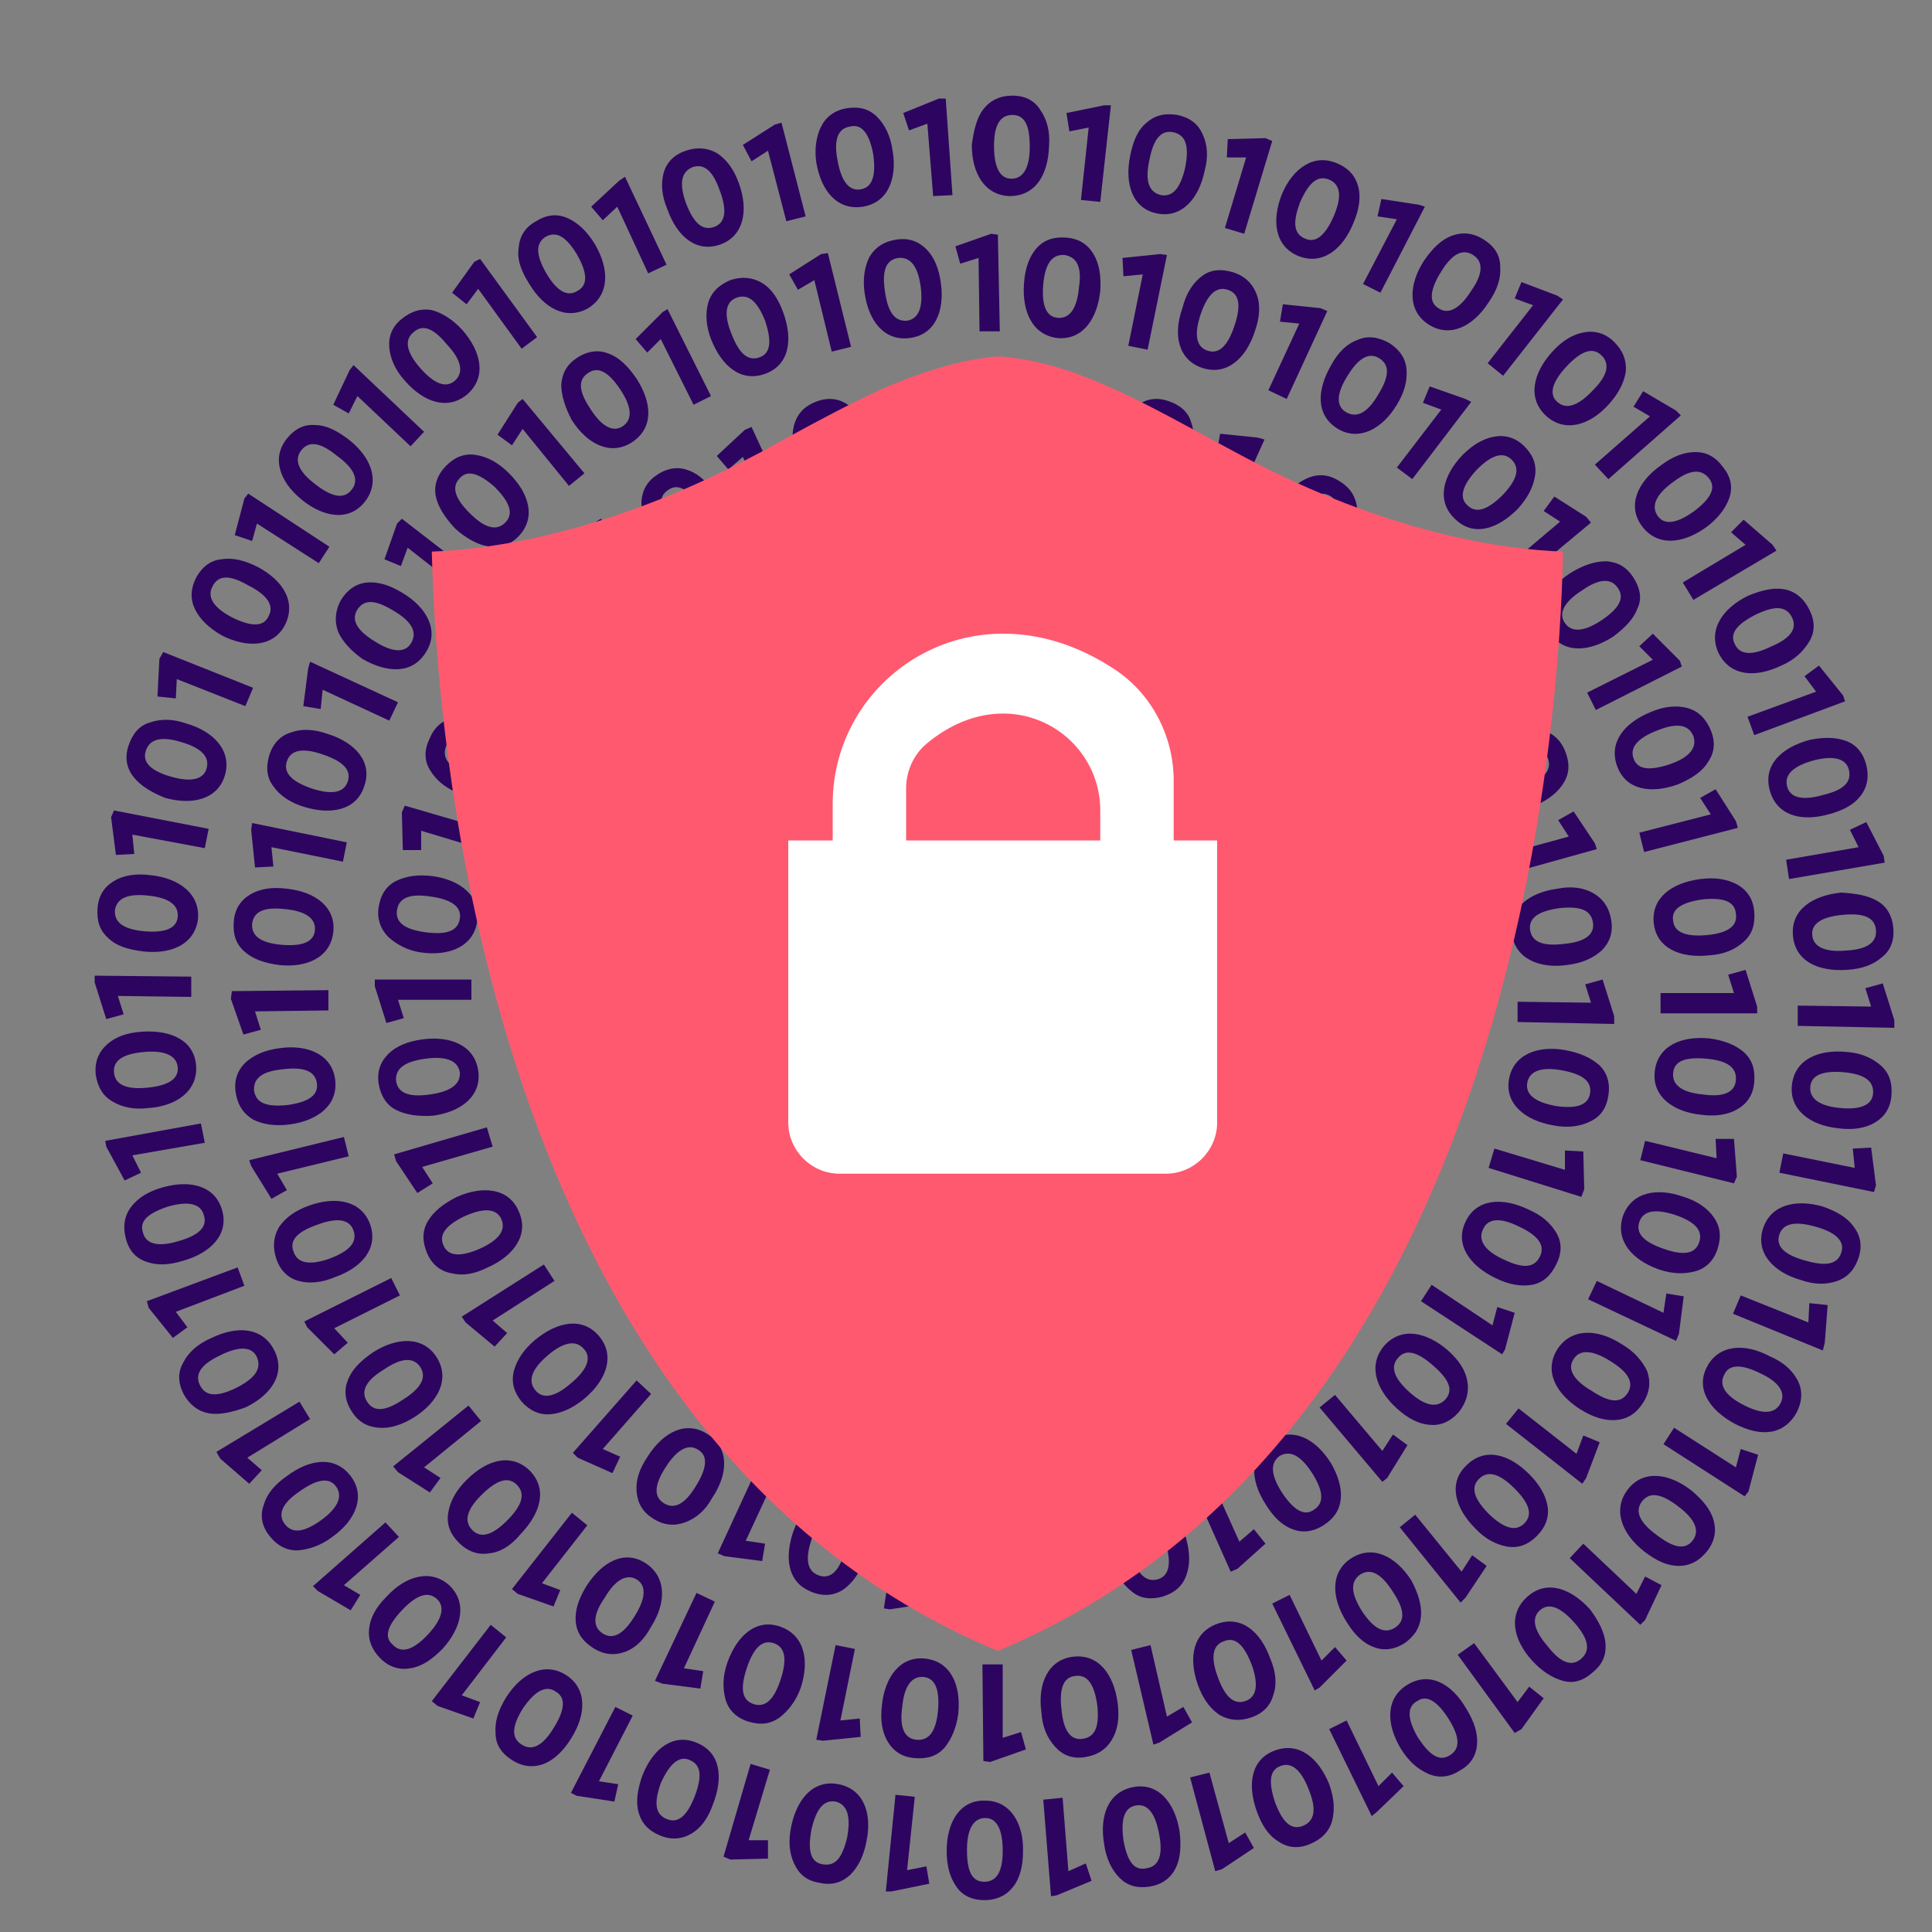 <?xml version="1.0" encoding="utf-8"?>
<!-- Generator: Adobe Illustrator 27.0.0, SVG Export Plug-In . SVG Version: 6.00 Build 0)  -->
<svg version="1.1" id="Layer_1" xmlns="http://www.w3.org/2000/svg" xmlns:xlink="http://www.w3.org/1999/xlink" x="0px" y="0px"
	 viewBox="0 0 200 200" style="enable-background:new 0 0 200 200;" xml:space="preserve">
<rect x="0" y="0" width="200" height="200" fill="#808080" stroke="none"/>
<style type="text/css">
	.st0{fill:#2D0560;}
	.st1{fill:#FF596F;}
	.st2{fill:#FFFFFF;}
</style>
<g>
	<g>
		<path class="st0" d="M20.2,63.1c-0.5-1-0.5-2.1,0.1-3.3c0.6-1.1,1.5-1.8,2.6-1.9c1.2-0.2,2.4,0.1,3.8,0.8c2.6,1.4,4,3.6,2.8,6
			c-1.2,2.3-3.9,2.4-6.5,1.1C21.6,65,20.7,64.1,20.2,63.1z M22,60.7c-0.6,1.1,0.1,2.2,2,3.2c2,1,3.3,1,3.8-0.1
			c0.6-1.1-0.1-2.2-2.1-3.2C23.8,59.5,22.6,59.5,22,60.7z"/>
		<path class="st0" d="M25.7,51.1l8.4,5.5L33,58.3l-6.4-4.1L26.1,56l-1.8-0.6l1-3.8L25.7,51.1z"/>
		<path class="st0" d="M29,48.6c-0.3-1.1-0.1-2.2,0.7-3.2c0.8-1,1.8-1.5,2.9-1.4c1.2,0,2.3,0.6,3.5,1.5c2.3,1.8,3.3,4.3,1.7,6.4
			c-1.6,2.1-4.3,1.7-6.6-0.2C30,50.7,29.3,49.7,29,48.6z M31.2,46.6c-0.8,1-0.3,2.2,1.4,3.5c1.8,1.4,3,1.6,3.8,0.6
			c0.8-1,0.3-2.2-1.5-3.5C33.2,45.8,32,45.6,31.2,46.6z"/>
		<path class="st0" d="M36.6,37.8l7.3,6.9l-1.4,1.5L37,41l-0.9,1.8l-1.6-0.9l1.7-3.6L36.6,37.8z"/>
		<path class="st0" d="M40.3,36c-0.1-1.2,0.3-2.2,1.3-3c1-0.8,2-1.1,3.1-0.9c1.1,0.3,2.2,1,3.2,2.1c1.9,2.2,2.5,4.8,0.5,6.6
			c-2,1.7-4.5,0.9-6.5-1.4C40.9,38.3,40.4,37.1,40.3,36z M42.8,34.4c-1,0.8-0.7,2.1,0.7,3.7c1.5,1.7,2.7,2.1,3.6,1.3
			c0.9-0.8,0.7-2.1-0.8-3.7C44.9,34,43.8,33.5,42.8,34.4z"/>
		<path class="st0" d="M49.7,26.8l5.9,8.1L54,36.1l-4.5-6.2l-1.2,1.6l-1.5-1.2l2.3-3.2L49.7,26.8z"/>
		<path class="st0" d="M53.7,25.6c0.1-1.2,0.7-2.1,1.8-2.7c1.1-0.7,2.2-0.8,3.3-0.3c1.1,0.5,2,1.4,2.8,2.7c1.5,2.6,1.5,5.2-0.7,6.6
			c-2.3,1.3-4.6,0-6.1-2.5C53.9,28,53.5,26.8,53.7,25.6z M56.5,24.5c-1.1,0.7-1,1.9,0,3.7c1.1,1.9,2.2,2.6,3.3,1.9
			c1.1-0.6,1-1.9-0.1-3.8C58.6,24.5,57.6,23.9,56.5,24.5z"/>
		<path class="st0" d="M64.7,18.3l4.3,9.1l-1.9,0.9l-3.2-6.9l-1.5,1.4l-1.2-1.4l2.9-2.7L64.7,18.3z"/>
		<path class="st0" d="M68.7,17.9c0.3-1.1,1.1-1.9,2.3-2.3c1.2-0.4,2.3-0.3,3.3,0.3c1,0.7,1.7,1.7,2.2,3.1c1,2.8,0.5,5.4-1.9,6.3
			c-2.5,0.9-4.5-0.8-5.5-3.6C68.5,20.3,68.4,19,68.7,17.9z M71.7,17.3C70.5,17.8,70.3,19,71,21c0.8,2.1,1.7,2.9,2.9,2.5
			c1.2-0.4,1.4-1.7,0.6-3.8C73.8,17.7,72.9,16.9,71.7,17.3z"/>
		<path class="st0" d="M80.9,12.7l2.5,9.7l-2,0.5l-1.9-7.3l-1.7,1.1L76.9,15l3.3-2.1L80.9,12.7z"/>
		<path class="st0" d="M85,13.1c0.5-1,1.4-1.7,2.7-1.9c1.3-0.2,2.3,0.1,3.1,0.9c0.8,0.8,1.4,2,1.6,3.5c0.5,2.9-0.5,5.4-3.1,5.8
			c-2.6,0.4-4.3-1.6-4.8-4.6C84.3,15.4,84.5,14.1,85,13.1z M88,13.1c-1.3,0.2-1.7,1.4-1.3,3.5c0.4,2.2,1.2,3.2,2.4,3
			c1.2-0.2,1.6-1.4,1.3-3.6C90,13.8,89.2,12.8,88,13.1z"/>
		<path class="st0" d="M97.9,10.2l0.7,10l-2,0.1L96,12.8l-1.9,0.7l-0.6-1.8l3.7-1.5L97.9,10.2z"/>
		<path class="st0" d="M101.8,11.3c0.7-0.9,1.7-1.4,3-1.4c1.3,0,2.3,0.5,2.9,1.5c0.7,1,1,2.2,0.9,3.7c-0.1,3-1.4,5.2-4.1,5.2
			c-2.6-0.1-3.9-2.4-3.9-5.3C100.8,13.5,101.1,12.2,101.8,11.3z M104.8,11.9c-1.3,0-1.9,1.1-1.9,3.2c0,2.2,0.6,3.4,1.8,3.4
			c1.2,0,1.9-1.1,1.9-3.3C106.6,13,106.1,11.9,104.8,11.9z"/>
		<path class="st0" d="M115,10.9l-1.1,10l-2-0.2l0.8-7.5l-2,0.4l-0.3-1.9l3.9-0.8L115,10.9z"/>
		<path class="st0" d="M118.7,12.7c0.9-0.8,1.9-1,3.2-0.8c1.3,0.3,2.1,0.9,2.6,2c0.5,1.1,0.6,2.3,0.2,3.8c-0.6,2.9-2.4,4.9-4.9,4.4
			c-2.6-0.5-3.4-3.1-2.8-6C117.3,14.6,117.8,13.4,118.7,12.7z M121.5,13.7c-1.3-0.3-2.1,0.7-2.5,2.8c-0.5,2.2-0.1,3.4,1.2,3.7
			c1.2,0.2,2-0.7,2.5-2.9C123.1,15.2,122.8,14,121.5,13.7z"/>
		<path class="st0" d="M131.7,14.6l-2.9,9.6l-2-0.6l2.2-7.3l-2,0l0.1-1.9l3.9-0.1L131.7,14.6z"/>
		<path class="st0" d="M135.1,17.1c1-0.6,2.1-0.7,3.3-0.2c1.2,0.5,1.9,1.3,2.2,2.4c0.3,1.1,0.1,2.4-0.5,3.8
			c-1.1,2.7-3.2,4.4-5.7,3.4c-2.4-1-2.8-3.6-1.7-6.4C133.3,18.7,134.1,17.7,135.1,17.1z M137.6,18.6c-1.2-0.5-2.1,0.3-3,2.3
			c-0.8,2.1-0.7,3.3,0.5,3.8c1.1,0.5,2.1-0.3,3-2.4C138.9,20.4,138.8,19.1,137.6,18.6z"/>
		<path class="st0" d="M147.5,21.4l-4.6,8.9l-1.8-0.9l3.5-6.7l-2-0.3l0.4-1.8l3.9,0.6L147.5,21.4z"/>
		<path class="st0" d="M150.3,24.4c1.1-0.4,2.2-0.3,3.3,0.4c1.1,0.7,1.7,1.6,1.7,2.8c0.1,1.2-0.3,2.4-1.2,3.7
			c-1.6,2.5-4,3.7-6.2,2.3c-2.2-1.4-2.1-4.1-0.5-6.6C148.3,25.7,149.2,24.8,150.3,24.4z M152.5,26.4c-1.1-0.7-2.2-0.1-3.3,1.7
			c-1.2,1.9-1.3,3.2-0.3,3.8c1,0.7,2.2,0.1,3.4-1.8C153.5,28.4,153.6,27.1,152.5,26.4z"/>
		<path class="st0" d="M161.8,31l-6.2,7.9l-1.6-1.3l4.7-6l-1.9-0.7l0.7-1.7l3.7,1.4L161.8,31z"/>
		<path class="st0" d="M164,34.4c1.1-0.2,2.2,0.1,3.1,1c0.9,0.9,1.3,1.9,1.2,3.1c-0.2,1.2-0.8,2.3-1.8,3.4c-2,2.2-4.6,2.9-6.5,1.1
			c-1.9-1.8-1.3-4.4,0.7-6.6C161.7,35.3,162.8,34.6,164,34.4z M165.8,36.8c-0.9-0.9-2.1-0.5-3.6,1.1c-1.5,1.6-1.9,2.9-1,3.7
			c0.9,0.8,2.1,0.5,3.7-1.2C166.4,38.9,166.7,37.7,165.8,36.8z"/>
		<path class="st0" d="M174,43l-7.5,6.6l-1.4-1.5l5.7-5l-1.7-1l1-1.6l3.4,2L174,43z"/>
		<path class="st0" d="M175.5,46.8c1.2,0,2.1,0.5,2.9,1.6c0.8,1,1,2.1,0.6,3.2c-0.4,1.1-1.2,2.1-2.4,3c-2.4,1.7-5,2-6.6-0.1
			c-1.6-2.1-0.5-4.6,1.9-6.3C173.2,47.2,174.4,46.8,175.5,46.8z M176.9,49.5c-0.8-1-2-0.9-3.7,0.4c-1.8,1.3-2.3,2.5-1.6,3.5
			c0.7,1,2,0.8,3.8-0.5C177.1,51.6,177.7,50.5,176.9,49.5z"/>
		<path class="st0" d="M183.9,57l-8.6,5.1l-1.1-1.8l6.5-3.9l-1.5-1.3l1.3-1.3l3,2.6L183.9,57z"/>
		<path class="st0" d="M184.7,61c1.1,0.2,2,0.9,2.6,2.1c0.6,1.2,0.6,2.3,0,3.3c-0.6,1-1.5,1.9-2.9,2.5c-2.7,1.3-5.3,1.1-6.5-1.3
			c-1.1-2.4,0.4-4.6,3-5.9C182.3,61.1,183.6,60.8,184.7,61z M185.5,63.9c-0.6-1.2-1.8-1.2-3.7-0.3c-2,1-2.8,2-2.2,3.1
			c0.5,1.1,1.8,1.2,3.8,0.2C185.3,66.1,186.1,65.1,185.5,63.9z"/>
		<path class="st0" d="M191,72.6l-9.4,3.5l-0.7-1.9l7.1-2.6l-1.2-1.6l1.5-1.1l2.5,3.1L191,72.6z"/>
		<path class="st0" d="M191.1,76.7c1.1,0.4,1.8,1.3,2.1,2.5c0.3,1.2,0.1,2.3-0.6,3.2c-0.7,0.9-1.8,1.5-3.3,1.9
			c-2.9,0.8-5.4,0.1-6.1-2.5c-0.7-2.6,1.2-4.4,4.1-5.2C188.7,76.3,190,76.3,191.1,76.7z M191.4,79.7c-0.3-1.2-1.6-1.5-3.6-1
			c-2.2,0.6-3.1,1.5-2.8,2.7c0.3,1.2,1.6,1.5,3.7,0.9C190.8,81.8,191.7,81,191.4,79.7z"/>
		<path class="st0" d="M195.1,89.3l-9.9,1.7l-0.3-2l7.5-1.3l-0.9-1.8l1.7-0.8l1.8,3.5L195.1,89.3z"/>
		<path class="st0" d="M194.4,93.3c1,0.6,1.5,1.6,1.6,2.8c0.1,1.3-0.3,2.3-1.2,3c-0.9,0.8-2.1,1.2-3.6,1.3c-3,0.2-5.4-0.9-5.6-3.6
			c-0.2-2.6,2-4.1,5-4.4C192.2,92.5,193.4,92.7,194.4,93.3z M194.2,96.3c-0.1-1.3-1.2-1.8-3.4-1.6c-2.2,0.2-3.3,0.9-3.2,2.1
			c0.1,1.2,1.3,1.8,3.5,1.6C193.2,98.3,194.3,97.6,194.2,96.3z"/>
		<path class="st0" d="M196.1,106.4l-10-0.2l0-2.1l7.6,0.1l-0.6-1.9l1.8-0.5l1.2,3.8L196.1,106.4z"/>
		<path class="st0" d="M194.7,110.3c0.9,0.8,1.2,1.8,1.1,3.1c-0.1,1.3-0.7,2.2-1.7,2.8c-1,0.6-2.3,0.8-3.8,0.6
			c-2.9-0.3-5.1-1.9-4.8-4.5c0.3-2.6,2.7-3.7,5.7-3.4C192.6,109,193.8,109.5,194.7,110.3z M193.9,113.2c0.1-1.3-0.9-2-3-2.2
			c-2.2-0.2-3.4,0.3-3.5,1.5c-0.1,1.2,0.9,2,3.1,2.2C192.6,114.9,193.8,114.4,193.9,113.2z"/>
		<path class="st0" d="M194,123.4l-9.8-2l0.4-2l7.4,1.5l-0.2-2l1.9-0.1l0.5,3.9L194,123.4z"/>
		<path class="st0" d="M191.9,127c0.7,0.9,0.9,2,0.5,3.2c-0.4,1.2-1.1,2-2.2,2.4c-1.1,0.4-2.4,0.4-3.8-0.1c-2.8-0.8-4.7-2.8-3.9-5.3
			c0.8-2.5,3.4-3.1,6.2-2.3C190.1,125.4,191.2,126,191.9,127z M190.6,129.7c0.4-1.2-0.5-2.1-2.6-2.7c-2.1-0.6-3.4-0.4-3.8,0.8
			c-0.4,1.2,0.5,2.1,2.7,2.7C189,131.1,190.2,130.9,190.6,129.7z"/>
		<path class="st0" d="M188.7,139.8l-9.3-3.8l0.8-1.9l7,2.8l0.1-2l1.9,0.2l-0.3,3.9L188.7,139.8z"/>
		<path class="st0" d="M186.1,142.9c0.5,1,0.5,2.1-0.1,3.3c-0.6,1.1-1.5,1.8-2.6,2c-1.2,0.2-2.4-0.1-3.8-0.8
			c-2.6-1.4-4.1-3.6-2.9-5.9c1.2-2.3,3.9-2.5,6.5-1.1C184.6,141,185.5,141.8,186.1,142.9z M184.3,145.3c0.6-1.1-0.1-2.2-2-3.1
			c-2-1-3.3-1-3.8,0.1c-0.6,1.1,0.1,2.2,2.1,3.2C182.4,146.4,183.7,146.4,184.3,145.3z"/>
		<path class="st0" d="M180.6,154.9l-8.4-5.4l1.1-1.7l6.4,4.1l0.5-1.9l1.8,0.6l-1,3.8L180.6,154.9z"/>
		<path class="st0" d="M177.4,157.4c0.3,1.1,0.1,2.2-0.7,3.2s-1.8,1.5-2.9,1.5c-1.2,0-2.3-0.5-3.6-1.5c-2.3-1.8-3.3-4.3-1.7-6.4
			c1.6-2.1,4.3-1.7,6.6,0.1C176.3,155.3,177.1,156.3,177.4,157.4z M175.2,159.5c0.8-1,0.3-2.2-1.4-3.5c-1.8-1.4-3-1.6-3.8-0.6
			c-0.8,1-0.3,2.2,1.5,3.5C173.2,160.2,174.4,160.5,175.2,159.5z"/>
		<path class="st0" d="M169.8,168.2l-7.3-6.9l1.4-1.5l5.5,5.2l0.9-1.8l1.7,0.9l-1.7,3.6L169.8,168.2z"/>
		<path class="st0" d="M166.2,170.1c0.1,1.2-0.3,2.2-1.3,3c-1,0.9-2,1.2-3.1,0.9c-1.1-0.3-2.2-1-3.2-2.1c-2-2.2-2.5-4.8-0.5-6.6
			c2-1.8,4.5-0.9,6.5,1.3C165.5,167.8,166.1,169,166.2,170.1z M163.7,171.7c1-0.9,0.7-2.1-0.7-3.7c-1.5-1.7-2.7-2.1-3.6-1.3
			c-0.9,0.8-0.6,2.1,0.8,3.7C161.5,172.1,162.7,172.6,163.7,171.7z"/>
		<path class="st0" d="M156.8,179.4l-5.9-8.1l1.7-1.2l4.5,6.1l1.2-1.6l1.5,1.2l-2.3,3.2L156.8,179.4z"/>
		<path class="st0" d="M152.9,180.6c-0.1,1.2-0.7,2.1-1.8,2.7c-1.1,0.7-2.2,0.8-3.3,0.3c-1.1-0.5-2-1.3-2.8-2.6
			c-1.5-2.5-1.6-5.2,0.7-6.6c2.3-1.4,4.6-0.1,6.1,2.5C152.6,178.2,153,179.4,152.9,180.6z M150.1,181.7c1.1-0.7,1-1.9-0.1-3.7
			c-1.2-1.9-2.3-2.6-3.3-1.9c-1.1,0.6-1,1.9,0.1,3.8C148,181.7,149,182.4,150.1,181.7z"/>
		<path class="st0" d="M142,188l-4.4-9l1.8-0.9l3.3,6.8l1.4-1.4l1.2,1.4l-2.8,2.7L142,188z"/>
		<path class="st0" d="M137.9,188.5c-0.3,1.1-1.1,1.9-2.3,2.4c-1.2,0.5-2.3,0.4-3.3-0.3c-1-0.6-1.7-1.7-2.2-3.1
			c-1-2.8-0.6-5.4,1.9-6.3c2.5-0.9,4.5,0.8,5.6,3.5C138.1,186.1,138.2,187.3,137.9,188.5z M134.9,189c1.2-0.5,1.4-1.7,0.6-3.7
			c-0.8-2.1-1.8-2.9-2.9-2.5c-1.2,0.4-1.3,1.7-0.6,3.8C132.8,188.7,133.7,189.5,134.9,189z"/>
		<path class="st0" d="M125.8,193.7l-2.6-9.7l2-0.5l2,7.3l1.7-1.1l0.9,1.6l-3.3,2.2L125.8,193.7z"/>
		<path class="st0" d="M121.7,193.4c-0.5,1-1.4,1.7-2.7,1.9s-2.3-0.1-3.1-0.9c-0.8-0.8-1.4-2-1.6-3.5c-0.5-2.9,0.4-5.4,3-5.9
			c2.6-0.5,4.3,1.6,4.8,4.5C122.3,191.1,122.2,192.4,121.7,193.4z M118.7,193.4c1.3-0.2,1.7-1.4,1.3-3.5c-0.4-2.2-1.2-3.2-2.4-3
			c-1.2,0.2-1.6,1.4-1.3,3.6C116.7,192.7,117.4,193.7,118.7,193.4z"/>
		<path class="st0" d="M108.8,196.3l-0.8-10l2-0.2l0.6,7.6l1.8-0.8l0.6,1.8l-3.6,1.5L108.8,196.3z"/>
		<path class="st0" d="M104.9,195.3c-0.7,0.9-1.7,1.4-3,1.4c-1.3,0-2.3-0.5-2.9-1.4c-0.7-1-1-2.2-1-3.7c0-3,1.4-5.3,4-5.2
			c2.6,0,4,2.4,3.9,5.3C105.9,193.1,105.6,194.4,104.9,195.3z M101.9,194.8c1.3,0,1.9-1.1,1.9-3.2c0-2.2-0.6-3.4-1.8-3.4
			c-1.2,0-1.9,1.1-1.9,3.3C100.1,193.7,100.6,194.8,101.9,194.8z"/>
		<path class="st0" d="M91.7,195.8l1-10l2,0.2l-0.8,7.6l2-0.4l0.3,1.8l-3.9,0.8L91.7,195.8z"/>
		<path class="st0" d="M88,194.1c-0.9,0.8-1.9,1.1-3.2,0.8c-1.3-0.2-2.1-0.9-2.6-2c-0.5-1.1-0.6-2.3-0.3-3.8
			c0.6-2.9,2.3-4.9,4.9-4.4c2.6,0.5,3.5,3,2.9,5.9C89.4,192.2,88.8,193.3,88,194.1z M85.2,193c1.3,0.2,2-0.7,2.5-2.8
			c0.4-2.2,0-3.4-1.2-3.7c-1.2-0.2-2,0.7-2.5,2.9C83.6,191.6,83.9,192.8,85.2,193z"/>
		<path class="st0" d="M74.9,192.2l2.8-9.6l2,0.6l-2.2,7.3l2,0l0,1.9l-3.9,0.1L74.9,192.2z"/>
		<path class="st0" d="M71.6,189.8c-1,0.6-2.1,0.7-3.3,0.2c-1.2-0.5-1.9-1.3-2.2-2.4c-0.3-1.1-0.1-2.4,0.4-3.8
			c1.1-2.8,3.2-4.4,5.6-3.4c2.5,1,2.8,3.6,1.7,6.4C73.3,188.2,72.6,189.2,71.6,189.8z M69,188.3c1.2,0.5,2.1-0.3,2.9-2.3
			c0.8-2.1,0.7-3.3-0.5-3.8c-1.1-0.5-2.1,0.4-3,2.4C67.7,186.6,67.8,187.8,69,188.3z"/>
		<path class="st0" d="M59.1,185.6l4.6-8.9l1.8,0.9l-3.5,6.8l2,0.3l-0.4,1.8l-3.9-0.6L59.1,185.6z"/>
		<path class="st0" d="M56.3,182.6c-1.1,0.4-2.2,0.3-3.3-0.4c-1.1-0.7-1.7-1.6-1.7-2.8c-0.1-1.2,0.3-2.4,1.1-3.7
			c1.6-2.5,4-3.7,6.2-2.3c2.2,1.4,2.1,4.1,0.5,6.6C58.3,181.3,57.3,182.2,56.3,182.6z M54,180.6c1.1,0.7,2.2,0.1,3.3-1.7
			c1.2-1.9,1.3-3.2,0.2-3.8c-1-0.7-2.2,0-3.4,1.8C53,178.7,52.9,179.9,54,180.6z"/>
		<path class="st0" d="M44.7,176.1l6.1-7.9l1.6,1.3l-4.6,6l1.9,0.7l-0.7,1.7l-3.7-1.3L44.7,176.1z"/>
		<path class="st0" d="M42.5,172.7c-1.1,0.2-2.2-0.1-3.1-1c-0.9-0.9-1.3-1.9-1.2-3c0.1-1.2,0.7-2.3,1.8-3.4c2-2.2,4.6-2.9,6.5-1.2
			c1.9,1.8,1.3,4.4-0.7,6.6C44.7,171.8,43.7,172.5,42.5,172.7z M40.7,170.3c0.9,0.9,2.1,0.5,3.6-1.1c1.5-1.6,1.8-2.9,0.9-3.7
			c-0.9-0.8-2.1-0.4-3.6,1.2C40.1,168.3,39.7,169.5,40.7,170.3z"/>
		<path class="st0" d="M32.4,164.2l7.5-6.6l1.4,1.5l-5.7,5l1.7,1l-1,1.6l-3.4-2L32.4,164.2z"/>
		<path class="st0" d="M30.8,160.5c-1.2,0-2.1-0.5-2.9-1.5s-1-2.1-0.6-3.2c0.3-1.1,1.1-2.1,2.4-3c2.4-1.8,5-2.1,6.6,0
			c1.6,2.1,0.5,4.6-1.9,6.3C33.2,160,32,160.4,30.8,160.5z M29.5,157.8c0.8,1,2,0.8,3.7-0.4c1.8-1.3,2.3-2.5,1.6-3.5
			c-0.7-1-2-0.8-3.8,0.5C29.2,155.6,28.7,156.8,29.5,157.8z"/>
		<path class="st0" d="M22.4,150.3l8.6-5.2l1.1,1.8l-6.5,4l1.5,1.3l-1.3,1.4l-3-2.6L22.4,150.3z"/>
		<path class="st0" d="M21.6,146.3c-1.1-0.2-2-0.9-2.6-2c-0.6-1.2-0.6-2.3,0-3.3c0.5-1,1.5-1.9,2.9-2.5c2.7-1.3,5.3-1.1,6.5,1.3
			c1.2,2.4-0.3,4.6-3,5.9C24,146.2,22.7,146.5,21.6,146.3z M20.7,143.4c0.6,1.2,1.8,1.2,3.7,0.3c2-1,2.7-2,2.2-3.2
			c-0.5-1.1-1.8-1.2-3.8-0.2C20.9,141.2,20.1,142.2,20.7,143.4z"/>
		<path class="st0" d="M15.2,134.7l9.4-3.5l0.7,1.9l-7.1,2.7l1.2,1.6l-1.5,1.1l-2.5-3.1L15.2,134.7z"/>
		<path class="st0" d="M15.1,130.6c-1.1-0.4-1.8-1.2-2.1-2.5c-0.3-1.2-0.1-2.3,0.6-3.2c0.7-0.9,1.8-1.6,3.3-2
			c2.9-0.8,5.4-0.1,6.1,2.4c0.7,2.5-1.2,4.4-4,5.2C17.4,131,16.2,131,15.1,130.6z M14.8,127.6c0.3,1.2,1.6,1.5,3.6,0.9
			c2.2-0.6,3.1-1.5,2.7-2.7c-0.3-1.2-1.6-1.5-3.7-0.9C15.3,125.6,14.4,126.4,14.8,127.6z"/>
		<path class="st0" d="M10.9,118.1l9.9-1.8l0.4,2l-7.5,1.3l0.9,1.8l-1.7,0.8l-1.9-3.5L10.9,118.1z"/>
		<path class="st0" d="M11.6,114c-1-0.6-1.5-1.5-1.7-2.8c-0.1-1.3,0.3-2.3,1.2-3.1c0.9-0.8,2.1-1.2,3.6-1.3c3-0.2,5.4,0.9,5.6,3.5
			c0.2,2.6-2,4.2-4.9,4.4C13.8,114.9,12.6,114.6,11.6,114z M11.8,111c0.1,1.3,1.3,1.8,3.4,1.6c2.2-0.2,3.3-0.9,3.2-2.1
			c-0.1-1.2-1.3-1.8-3.5-1.6C12.7,109.1,11.7,109.8,11.8,111z"/>
		<path class="st0" d="M9.8,101l10,0.1l0,2.1l-7.6-0.1l0.6,1.9l-1.8,0.5l-1.2-3.8L9.8,101z"/>
		<path class="st0" d="M11.2,97.1c-0.9-0.8-1.2-1.8-1.1-3.1c0.1-1.3,0.7-2.2,1.7-2.8c1-0.6,2.3-0.8,3.8-0.6c2.9,0.3,5.1,1.9,4.9,4.5
			c-0.3,2.6-2.7,3.7-5.6,3.4C13.2,98.3,12,97.9,11.2,97.1z M11.9,94.2c-0.1,1.3,0.9,2,3,2.2c2.2,0.2,3.4-0.3,3.5-1.5
			c0.1-1.2-0.9-2-3.2-2.2C13.2,92.5,12.1,93,11.9,94.2z"/>
		<path class="st0" d="M11.8,83.9l9.8,1.9l-0.4,2l-7.5-1.4l0.2,2l-1.9,0.1l-0.5-3.9L11.8,83.9z"/>
		<path class="st0" d="M13.8,80.4c-0.7-0.9-0.9-2-0.5-3.2c0.4-1.2,1.1-2.1,2.2-2.4c1.1-0.4,2.4-0.4,3.8,0.1c2.8,0.8,4.7,2.8,4,5.3
			c-0.7,2.5-3.3,3.2-6.2,2.4C15.6,82,14.5,81.3,13.8,80.4z M15.1,77.7c-0.4,1.2,0.5,2.1,2.6,2.7c2.1,0.6,3.4,0.3,3.7-0.9
			c0.3-1.2-0.6-2.1-2.7-2.7C16.7,76.2,15.5,76.5,15.1,77.7z"/>
		<path class="st0" d="M16.9,67.5l9.3,3.7l-0.8,1.9l-7.1-2.8l-0.1,2l-1.9-0.2l0.2-3.9L16.9,67.5z"/>
	</g>
	<g>
		<g>
			<path class="st0" d="M179.9,91.6c1,0.6,1.6,1.5,1.7,2.8c0.1,1.3-0.2,2.3-1.1,3.1c-0.9,0.8-2,1.3-3.6,1.4
				c-2.9,0.3-5.4-0.7-5.7-3.3c-0.3-2.6,1.8-4.2,4.8-4.6C177.6,90.8,178.8,91,179.9,91.6z M179.7,94.6c-0.1-1.3-1.3-1.7-3.4-1.5
				c-2.2,0.3-3.3,1-3.1,2.2c0.1,1.2,1.3,1.7,3.5,1.5C178.8,96.6,179.9,95.9,179.7,94.6z"/>
			<path class="st0" d="M181.9,104.9l-10,0l0-2.1l7.6,0l-0.6-1.9l1.8-0.5l1.2,3.8L181.9,104.9z"/>
			<path class="st0" d="M180.5,108.9c0.9,0.8,1.2,1.8,1.1,3.1s-0.7,2.2-1.7,2.8c-1,0.6-2.3,0.8-3.8,0.6c-2.9-0.3-5.1-1.9-4.8-4.5
				c0.3-2.6,2.7-3.7,5.7-3.4C178.5,107.7,179.7,108.2,180.5,108.9z M179.7,111.8c0.1-1.3-0.9-2-3-2.2c-2.2-0.2-3.4,0.2-3.5,1.5
				c-0.1,1.2,0.9,2,3.1,2.2C178.4,113.6,179.6,113.1,179.7,111.8z"/>
			<path class="st0" d="M179.5,122.5l-9.7-2.4l0.5-2l7.4,1.8l-0.1-2l1.9,0l0.3,3.9L179.5,122.5z"/>
			<path class="st0" d="M177.4,126c0.7,1,0.8,2,0.4,3.3c-0.4,1.2-1.2,2-2.3,2.3c-1.1,0.3-2.4,0.3-3.8-0.2c-2.8-1-4.5-3-3.7-5.5
				c0.9-2.5,3.5-3,6.3-2C175.6,124.3,176.7,125,177.4,126z M175.9,128.6c0.4-1.2-0.4-2.1-2.4-2.8c-2.1-0.7-3.4-0.5-3.8,0.7
				c-0.4,1.2,0.5,2.1,2.6,2.8C174.3,130,175.5,129.8,175.9,128.6z"/>
			<path class="st0" d="M173.5,138.8l-9.1-4.3l0.9-1.9l6.9,3.3l0.3-2l1.8,0.3l-0.5,3.9L173.5,138.8z"/>
			<path class="st0" d="M170.5,141.9c0.4,1.1,0.3,2.2-0.4,3.3c-0.7,1.1-1.6,1.7-2.8,1.8c-1.2,0.1-2.4-0.3-3.7-1.1
				c-2.5-1.6-3.8-3.9-2.4-6.2c1.4-2.2,4.1-2.2,6.6-0.6C169.2,139.9,170,140.9,170.5,141.9z M168.5,144.2c0.7-1.1,0-2.2-1.8-3.3
				c-1.9-1.2-3.2-1.2-3.8-0.2c-0.7,1,0,2.2,1.9,3.3C166.6,145.2,167.8,145.3,168.5,144.2z"/>
			<path class="st0" d="M163.8,153.6l-7.9-6.2l1.3-1.6l6,4.7l0.7-1.9l1.7,0.7l-1.4,3.7L163.8,153.6z"/>
			<path class="st0" d="M160.2,155.9c0.2,1.1-0.2,2.2-1.1,3.1c-0.9,0.9-1.9,1.3-3.1,1.1c-1.1-0.2-2.3-0.8-3.3-1.9
				c-2.1-2.1-2.8-4.7-0.9-6.5c1.9-1.9,4.4-1.2,6.5,0.9C159.4,153.7,160,154.8,160.2,155.9z M157.8,157.7c0.9-0.9,0.5-2.1-1-3.6
				c-1.6-1.6-2.8-1.9-3.7-1c-0.9,0.9-0.5,2.1,1.1,3.7C155.7,158.2,156.9,158.6,157.8,157.7z"/>
			<path class="st0" d="M151.2,165.9l-6.3-7.8l1.6-1.3l4.8,5.9l1.1-1.7l1.5,1.1l-2.2,3.3L151.2,165.9z"/>
			<path class="st0" d="M147.1,167.3c-0.1,1.2-0.7,2.1-1.7,2.8c-1.1,0.7-2.2,0.8-3.2,0.4c-1.1-0.4-2-1.3-2.8-2.6
				c-1.6-2.5-1.7-5.2,0.5-6.6c2.2-1.4,4.6-0.2,6.2,2.3C146.8,164.9,147.2,166.2,147.1,167.3z M144.4,168.5c1.1-0.7,1-1.9-0.2-3.7
				c-1.2-1.9-2.3-2.5-3.4-1.8c-1,0.7-1,1.9,0.2,3.8C142.2,168.6,143.3,169.2,144.4,168.5z"/>
			<path class="st0" d="M136.1,175l-4.4-9l1.8-0.9l3.3,6.8l1.4-1.4l1.2,1.4l-2.8,2.8L136.1,175z"/>
			<path class="st0" d="M131.8,175.5c-0.3,1.1-1.1,1.9-2.3,2.3c-1.2,0.4-2.3,0.3-3.3-0.3c-1-0.7-1.7-1.7-2.2-3.1
				c-1-2.8-0.5-5.4,2-6.3c2.5-0.9,4.5,0.8,5.5,3.6C132.1,173.1,132.2,174.4,131.8,175.5z M128.9,176.1c1.2-0.4,1.4-1.7,0.7-3.7
				c-0.8-2.1-1.7-3-2.9-2.5c-1.2,0.4-1.4,1.7-0.6,3.8C126.8,175.6,127.7,176.5,128.9,176.1z"/>
			<path class="st0" d="M119.4,180.6l-2.3-9.8l2-0.5l1.7,7.4l1.7-1l0.9,1.6l-3.4,2.1L119.4,180.6z"/>
			<path class="st0" d="M115.1,180.1c-0.6,1-1.5,1.6-2.8,1.8c-1.3,0.2-2.3-0.2-3.1-1.1c-0.8-0.9-1.3-2-1.4-3.6
				c-0.4-2.9,0.7-5.4,3.3-5.7c2.6-0.3,4.2,1.8,4.6,4.8C115.9,177.9,115.7,179.1,115.1,180.1z M112.1,180c1.3-0.2,1.7-1.3,1.5-3.4
				c-0.3-2.2-1-3.3-2.3-3.1c-1.2,0.1-1.7,1.3-1.4,3.6C110.1,179.1,110.8,180.2,112.1,180z"/>
			<path class="st0" d="M101.8,182.3l-0.1-10l2.1,0l0,7.6l1.9-0.6l0.5,1.8l-3.7,1.3L101.8,182.3z"/>
			<path class="st0" d="M97.8,180.9c-0.8,0.9-1.8,1.2-3.1,1.1c-1.3-0.1-2.2-0.7-2.8-1.7c-0.6-1-0.8-2.3-0.6-3.8
				c0.3-2.9,1.9-5.1,4.5-4.8c2.6,0.3,3.7,2.7,3.4,5.7C99,178.9,98.5,180,97.8,180.9z M94.9,180.1c1.3,0.1,2-0.9,2.2-3
				c0.2-2.2-0.3-3.4-1.5-3.5c-1.2-0.1-2,0.9-2.2,3.1C93.1,178.8,93.6,180,94.9,180.1z"/>
			<path class="st0" d="M84.5,180.1l2-9.8l2,0.4l-1.5,7.4l2-0.2l0.1,1.9l-3.9,0.4L84.5,180.1z"/>
			<path class="st0" d="M80.7,177.8c-1,0.7-2,0.8-3.3,0.4c-1.2-0.4-2-1.2-2.3-2.3c-0.3-1.1-0.3-2.4,0.2-3.8c1-2.8,3-4.6,5.5-3.7
				c2.5,0.9,3,3.5,2.1,6.3C82.4,176.1,81.6,177.1,80.7,177.8z M78,176.4c1.2,0.4,2.1-0.4,2.8-2.5c0.7-2.1,0.5-3.4-0.7-3.8
				c-1.2-0.4-2.1,0.5-2.8,2.6C76.6,174.8,76.8,176,78,176.4z"/>
			<path class="st0" d="M67.8,174l4.3-9.1l1.9,0.9l-3.2,6.9l2,0.3l-0.3,1.8l-3.9-0.5L67.8,174z"/>
			<path class="st0" d="M64.7,171c-1.1,0.4-2.2,0.3-3.3-0.4c-1.1-0.7-1.7-1.6-1.8-2.7c-0.1-1.2,0.3-2.4,1.1-3.7
				c1.6-2.5,3.9-3.8,6.1-2.4c2.2,1.4,2.2,4.1,0.6,6.6C66.7,169.7,65.8,170.6,64.7,171z M62.4,169.1c1.1,0.7,2.2,0,3.3-1.8
				c1.2-1.9,1.2-3.2,0.2-3.8c-1-0.6-2.2,0-3.3,1.9C61.4,167.1,61.3,168.4,62.4,169.1z"/>
			<path class="st0" d="M53,164.5l6.2-7.9l1.6,1.3l-4.7,6l1.9,0.7l-0.7,1.7l-3.7-1.3L53,164.5z"/>
			<path class="st0" d="M50.6,160.8c-1.1,0.2-2.2-0.2-3.1-1.1c-0.9-0.9-1.3-1.9-1.1-3.1c0.2-1.2,0.8-2.3,1.9-3.4
				c2.1-2.1,4.6-2.8,6.5-1c1.9,1.9,1.2,4.4-0.9,6.6C52.9,160,51.8,160.7,50.6,160.8z M48.9,158.4c0.9,0.9,2.1,0.5,3.6-1
				c1.6-1.6,1.9-2.8,1-3.7c-0.9-0.9-2.1-0.5-3.7,1.1C48.3,156.3,48,157.5,48.9,158.4z"/>
			<path class="st0" d="M40.7,151.8l7.8-6.3l1.3,1.6l-5.9,4.8l1.7,1.1l-1.1,1.5l-3.3-2.1L40.7,151.8z"/>
			<path class="st0" d="M39.2,147.8c-1.2-0.1-2.1-0.6-2.8-1.7c-0.7-1.1-0.8-2.2-0.4-3.2c0.4-1.1,1.3-2,2.6-2.9
				c2.5-1.6,5.2-1.7,6.6,0.5c1.4,2.2,0.2,4.6-2.3,6.2C41.6,147.5,40.4,147.9,39.2,147.8z M38,145.1c0.7,1.1,1.9,1,3.7-0.2
				c1.9-1.2,2.5-2.3,1.8-3.4c-0.7-1-1.9-1-3.8,0.3C37.9,142.9,37.3,144,38,145.1z"/>
			<path class="st0" d="M31.5,136.8l9-4.5l0.9,1.8l-6.8,3.4L36,139l-1.4,1.2l-2.8-2.8L31.5,136.8z"/>
			<path class="st0" d="M30.9,132.6c-1.1-0.3-1.9-1.1-2.3-2.3c-0.4-1.2-0.3-2.3,0.3-3.3c0.7-1,1.7-1.7,3.1-2.2
				c2.8-1,5.4-0.5,6.3,1.9c0.9,2.5-0.8,4.5-3.6,5.5C33.3,132.8,32,132.9,30.9,132.6z M30.4,129.6c0.4,1.2,1.7,1.4,3.7,0.7
				c2.1-0.8,2.9-1.7,2.5-2.9c-0.4-1.2-1.7-1.4-3.8-0.6C30.8,127.5,29.9,128.4,30.4,129.6z"/>
			<path class="st0" d="M25.8,120.1l9.8-2.4l0.5,2l-7.4,1.8l1,1.7l-1.6,0.9l-2.1-3.4L25.8,120.1z"/>
			<path class="st0" d="M26.2,115.9c-1-0.6-1.6-1.5-1.8-2.8c-0.2-1.3,0.2-2.3,1-3.1c0.9-0.8,2-1.3,3.6-1.5c2.9-0.4,5.4,0.7,5.7,3.3
				c0.3,2.6-1.8,4.2-4.7,4.6C28.5,116.6,27.2,116.4,26.2,115.9z M26.3,112.9c0.2,1.3,1.3,1.7,3.4,1.5c2.2-0.3,3.3-1,3.1-2.3
				c-0.2-1.2-1.3-1.7-3.6-1.4C27.2,110.9,26.2,111.6,26.3,112.9z"/>
			<path class="st0" d="M24,102.6l10-0.1l0,2.1l-7.6,0.1l0.6,1.9l-1.8,0.5l-1.3-3.7L24,102.6z"/>
			<path class="st0" d="M25.3,98.5c-0.9-0.8-1.2-1.8-1.1-3.1c0.1-1.3,0.7-2.2,1.7-2.8c1-0.6,2.3-0.8,3.8-0.6
				c2.9,0.3,5.1,1.9,4.8,4.5c-0.3,2.6-2.7,3.7-5.6,3.4C27.4,99.7,26.2,99.3,25.3,98.5z M26.1,95.6c-0.1,1.3,0.9,2,3,2.2
				c2.2,0.2,3.4-0.3,3.5-1.5c0.1-1.2-0.9-2-3.2-2.2C27.4,93.9,26.3,94.3,26.1,95.6z"/>
			<path class="st0" d="M26.1,85.2l9.8,2l-0.4,2l-7.4-1.5l0.2,2l-1.9,0.1L26,85.9L26.1,85.2z"/>
			<path class="st0" d="M28.3,81.4c-0.7-0.9-0.8-2-0.4-3.3c0.4-1.2,1.2-2,2.3-2.3c1.1-0.4,2.4-0.3,3.8,0.2c2.8,0.9,4.6,2.9,3.7,5.4
				c-0.8,2.5-3.5,3-6.3,2.1C30.1,83.1,29,82.4,28.3,81.4z M29.7,78.8c-0.4,1.2,0.5,2.1,2.5,2.8c2.1,0.7,3.4,0.5,3.8-0.7
				c0.4-1.2-0.5-2.1-2.6-2.8C31.4,77.4,30.1,77.6,29.7,78.8z"/>
			<path class="st0" d="M32.1,68.5l9.1,4.2l-0.9,1.9l-6.9-3.2l-0.2,2l-1.8-0.3l0.5-3.9L32.1,68.5z"/>
			<path class="st0" d="M35,65.4c-0.4-1.1-0.3-2.2,0.3-3.3c0.7-1.1,1.6-1.7,2.7-1.8c1.2-0.1,2.4,0.3,3.7,1.1
				c2.5,1.5,3.8,3.9,2.4,6.1c-1.4,2.3-4,2.2-6.6,0.7C36.4,67.4,35.5,66.5,35,65.4z M37,63.1c-0.7,1.1,0,2.2,1.8,3.3
				c1.9,1.2,3.2,1.2,3.8,0.1c0.6-1.1,0-2.2-1.9-3.3C38.9,62.1,37.7,62,37,63.1z"/>
			<path class="st0" d="M41.6,53.7l7.9,6.1l-1.3,1.6l-6-4.7l-0.7,1.9l-1.7-0.7l1.3-3.7L41.6,53.7z"/>
			<path class="st0" d="M45.1,51.3c-0.2-1.1,0.2-2.2,1.1-3.1c0.9-0.9,1.9-1.3,3.1-1.1c1.2,0.2,2.3,0.8,3.4,1.9
				c2.1,2.1,2.8,4.6,1,6.5c-1.8,1.9-4.4,1.2-6.6-0.8C46,53.5,45.3,52.4,45.1,51.3z M47.6,49.5c-0.9,0.9-0.5,2.1,1,3.6
				c1.6,1.6,2.8,1.9,3.7,1c0.9-0.9,0.5-2.1-1.1-3.7C49.6,49,48.4,48.6,47.6,49.5z"/>
			<path class="st0" d="M54.1,41.3l6.4,7.7l-1.6,1.3l-4.8-5.9L53,46.1l-1.5-1.1l2.1-3.3L54.1,41.3z"/>
			<path class="st0" d="M58.1,39.8c0.1-1.2,0.6-2.1,1.7-2.8c1.1-0.7,2.2-0.8,3.2-0.4c1.1,0.4,2,1.3,2.9,2.6c1.6,2.5,1.8,5.1-0.5,6.6
				c-2.2,1.4-4.6,0.2-6.2-2.3C58.5,42.2,58.1,40.9,58.1,39.8z M60.9,38.6c-1.1,0.7-1,1.9,0.2,3.7c1.2,1.9,2.4,2.5,3.4,1.8
				c1-0.7,0.9-2-0.3-3.8C63,38.5,61.9,37.9,60.9,38.6z"/>
			<path class="st0" d="M69.1,32l4.5,9l-1.8,0.9l-3.4-6.8l-1.4,1.4l-1.2-1.4l2.8-2.8L69.1,32z"/>
			<path class="st0" d="M73.3,31.4c0.3-1.1,1.1-1.9,2.3-2.4c1.2-0.4,2.3-0.3,3.3,0.3c1,0.6,1.7,1.7,2.2,3.1c1,2.8,0.6,5.4-1.9,6.3
				c-2.5,0.9-4.5-0.8-5.6-3.6C73.1,33.8,73,32.5,73.3,31.4z M76.3,30.8c-1.2,0.4-1.4,1.7-0.6,3.7c0.8,2.1,1.7,2.9,2.9,2.5
				c1.2-0.4,1.3-1.7,0.6-3.8C78.4,31.2,77.5,30.4,76.3,30.8z"/>
			<path class="st0" d="M85.7,26.2l2.4,9.7l-2,0.5l-1.8-7.4l-1.7,1l-0.9-1.6l3.3-2.1L85.7,26.2z"/>
			<path class="st0" d="M90,26.6c0.6-1,1.5-1.6,2.8-1.8c1.3-0.2,2.3,0.2,3.1,1c0.8,0.8,1.3,2,1.5,3.5c0.4,2.9-0.6,5.4-3.3,5.7
				c-2.6,0.3-4.2-1.8-4.6-4.7C89.3,28.9,89.5,27.6,90,26.6z M93,26.7c-1.3,0.2-1.7,1.3-1.4,3.4c0.3,2.2,1,3.2,2.3,3.1
				c1.2-0.2,1.7-1.4,1.4-3.6C95,27.6,94.3,26.6,93,26.7z"/>
			<path class="st0" d="M103.3,24.3l0.2,10l-2.1,0l-0.1-7.6l-1.9,0.6l-0.5-1.8l3.7-1.3L103.3,24.3z"/>
			<path class="st0" d="M107.3,25.7c0.8-0.9,1.8-1.2,3.1-1.1c1.3,0.1,2.2,0.7,2.8,1.7c0.6,1,0.8,2.3,0.7,3.8
				c-0.3,2.9-1.8,5.1-4.4,4.9c-2.6-0.3-3.7-2.7-3.5-5.6C106.1,27.7,106.6,26.5,107.3,25.7z M110.2,26.4c-1.3-0.1-2,0.9-2.2,3
				c-0.2,2.2,0.3,3.4,1.5,3.5c1.2,0.1,2-0.9,2.2-3.2C112,27.7,111.5,26.6,110.2,26.4z"/>
			<path class="st0" d="M120.8,26.4l-2,9.8l-2-0.4l1.5-7.4l-2,0.2l-0.1-1.9l3.9-0.4L120.8,26.4z"/>
			<path class="st0" d="M124.4,28.6c0.9-0.7,2-0.8,3.3-0.4c1.2,0.4,2,1.2,2.4,2.3c0.4,1.1,0.3,2.4-0.2,3.8c-0.9,2.8-2.9,4.6-5.4,3.8
				c-2.5-0.8-3.1-3.4-2.1-6.2C122.8,30.3,123.5,29.3,124.4,28.6z M127.1,30c-1.2-0.4-2.1,0.5-2.8,2.5c-0.7,2.1-0.5,3.4,0.7,3.8
				c1.2,0.4,2.1-0.5,2.8-2.6C128.5,31.6,128.3,30.4,127.1,30z"/>
			<path class="st0" d="M137.4,32.2l-4.2,9.1l-1.9-0.9l3.2-6.9l-2-0.2l0.3-1.8l3.9,0.4L137.4,32.2z"/>
			<path class="st0" d="M140.5,35.2c1.1-0.5,2.2-0.3,3.3,0.3c1.1,0.7,1.7,1.6,1.8,2.7c0.1,1.2-0.2,2.4-1,3.7
				c-1.5,2.5-3.9,3.8-6.1,2.5c-2.3-1.4-2.2-4-0.7-6.6C138.5,36.5,139.4,35.6,140.5,35.2z M142.8,37.1c-1.1-0.7-2.2,0-3.3,1.8
				c-1.2,1.9-1.2,3.2-0.1,3.8c1.1,0.6,2.2,0,3.3-1.9C143.8,39,143.9,37.8,142.8,37.1z"/>
			<path class="st0" d="M152.3,41.6l-6.1,8l-1.6-1.2l4.6-6l-1.9-0.7l0.7-1.7l3.7,1.3L152.3,41.6z"/>
			<path class="st0" d="M154.7,45.2c1.1-0.2,2.2,0.1,3.1,1c0.9,0.9,1.3,1.9,1.1,3.1c-0.2,1.2-0.8,2.3-1.8,3.4
				c-2.1,2.1-4.6,2.9-6.5,1c-1.9-1.8-1.3-4.4,0.8-6.6C152.4,46.1,153.5,45.4,154.7,45.2z M156.5,47.6c-0.9-0.9-2.1-0.5-3.6,1
				c-1.5,1.6-1.9,2.9-1,3.7c0.9,0.9,2.1,0.5,3.7-1.1C157,49.7,157.4,48.5,156.5,47.6z"/>
			<path class="st0" d="M164.7,54.1l-7.7,6.4l-1.3-1.6l5.8-4.9l-1.7-1.1l1.1-1.5l3.3,2.1L164.7,54.1z"/>
			<path class="st0" d="M166.3,58.1c1.2,0.1,2.1,0.6,2.8,1.7c0.7,1.1,0.9,2.2,0.4,3.2c-0.4,1.1-1.3,2-2.5,2.9
				c-2.5,1.6-5.1,1.8-6.6-0.4c-1.5-2.2-0.3-4.6,2.2-6.2C163.9,58.5,165.1,58.1,166.3,58.1z M167.5,60.9c-0.7-1.1-2-1-3.7,0.2
				c-1.9,1.2-2.5,2.4-1.8,3.4c0.7,1,2,0.9,3.8-0.3C167.6,63,168.2,61.9,167.5,60.9z"/>
			<path class="st0" d="M174.1,69l-8.9,4.5l-0.9-1.8l6.8-3.4l-1.4-1.4l1.4-1.3l2.8,2.8L174.1,69z"/>
			<path class="st0" d="M174.7,73.3c1.1,0.3,1.9,1.1,2.4,2.3c0.5,1.2,0.4,2.3-0.3,3.3c-0.6,1-1.7,1.7-3.1,2.3
				c-2.8,1-5.4,0.6-6.3-1.9c-0.9-2.5,0.8-4.5,3.5-5.6C172.3,73.1,173.6,73,174.7,73.3z M175.3,76.2c-0.5-1.2-1.7-1.4-3.7-0.6
				c-2.1,0.8-2.9,1.8-2.5,2.9c0.4,1.2,1.7,1.3,3.8,0.6C174.9,78.4,175.7,77.4,175.3,76.2z"/>
			<path class="st0" d="M179.9,85.7l-9.7,2.5l-0.5-2l7.4-1.9l-1.1-1.7l1.6-0.9l2.1,3.3L179.9,85.7z"/>
		</g>
	</g>
	<g>
		<g>
			<path class="st0" d="M135.6,49.4c1.1-0.4,2.2-0.2,3.2,0.5c1.1,0.7,1.6,1.7,1.7,2.8c0,1.2-0.4,2.4-1.2,3.6
				c-1.7,2.5-4.1,3.6-6.2,2.2c-2.2-1.5-2-4.1-0.4-6.6C133.5,50.6,134.5,49.8,135.6,49.4z M137.8,51.4c-1.1-0.7-2.2-0.1-3.4,1.6
				c-1.2,1.9-1.4,3.1-0.3,3.8c1,0.7,2.2,0.1,3.4-1.8C138.7,53.4,138.9,52.2,137.8,51.4z"/>
			<path class="st0" d="M147.2,56.7l-6.7,7.4l-1.5-1.4l5.1-5.6l-1.8-0.8l0.9-1.7l3.6,1.6L147.2,56.7z"/>
			<path class="st0" d="M149.4,60.7c1.2-0.1,2.2,0.4,3,1.4c0.8,1,1.1,2.1,0.8,3.2c-0.3,1.1-1,2.2-2.2,3.2c-2.3,1.9-4.9,2.3-6.6,0.3
				c-1.7-2-0.8-4.5,1.5-6.4C147.1,61.4,148.3,60.8,149.4,60.7z M150.9,63.3c-0.8-1-2-0.7-3.7,0.6c-1.7,1.4-2.2,2.6-1.4,3.6
				c0.8,0.9,2,0.7,3.8-0.7C151.3,65.5,151.8,64.3,150.9,63.3z"/>
			<path class="st0" d="M158.4,71l-8.5,5.3l-1.1-1.7l6.5-4l-1.5-1.3l1.3-1.4l3,2.5L158.4,71z"/>
			<path class="st0" d="M159.5,75.5c1.1,0.3,2,1,2.5,2.2c0.5,1.2,0.5,2.3-0.1,3.3c-0.6,1-1.6,1.8-3,2.4c-2.7,1.2-5.4,0.9-6.4-1.5
				c-1.1-2.4,0.5-4.6,3.2-5.8C157.1,75.4,158.4,75.2,159.5,75.5z M160.2,78.4c-0.5-1.2-1.8-1.3-3.7-0.4c-2,0.9-2.8,1.9-2.3,3.1
				c0.5,1.1,1.8,1.3,3.8,0.4C160,80.5,160.7,79.6,160.2,78.4z"/>
			<path class="st0" d="M165.3,87.9l-9.7,2.7l-0.5-2l7.3-2l-1.1-1.7l1.6-0.9l2.2,3.3L165.3,87.9z"/>
			<path class="st0" d="M165,92.5c1,0.6,1.6,1.5,1.8,2.8c0.2,1.3-0.2,2.3-1,3.1c-0.9,0.8-2,1.3-3.6,1.5c-2.9,0.4-5.4-0.7-5.7-3.3
				c-0.3-2.6,1.8-4.2,4.7-4.6C162.7,91.7,164,91.9,165,92.5z M164.9,95.5c-0.2-1.3-1.3-1.7-3.4-1.5c-2.2,0.3-3.3,1-3.1,2.3
				c0.2,1.2,1.3,1.7,3.6,1.4C164,97.5,165.1,96.8,164.9,95.5z"/>
			<path class="st0" d="M167.1,106l-10-0.2l0-2.1l7.6,0.1l-0.6-1.9l1.8-0.5l1.2,3.8L167.1,106z"/>
			<path class="st0" d="M165.6,110.3c0.8,0.8,1.1,1.9,0.9,3.1c-0.2,1.3-0.8,2.2-1.9,2.7c-1,0.5-2.3,0.7-3.8,0.4
				c-2.9-0.5-5-2.2-4.6-4.7c0.4-2.6,2.9-3.6,5.8-3.1C163.6,109,164.7,109.5,165.6,110.3z M164.6,113.2c0.2-1.3-0.8-2-2.9-2.4
				c-2.2-0.4-3.4,0.1-3.6,1.3c-0.2,1.2,0.8,2,3,2.4C163.2,114.8,164.4,114.4,164.6,113.2z"/>
			<path class="st0" d="M163.7,123.9l-9.6-3l0.6-2l7.3,2.2l0-2l1.9,0.1l0.1,3.9L163.7,123.9z"/>
			<path class="st0" d="M161.1,127.6c0.6,1,0.6,2.1,0,3.3c-0.6,1.2-1.4,1.9-2.5,2.1c-1.1,0.2-2.4,0-3.8-0.7
				c-2.7-1.3-4.2-3.5-3.1-5.8c1.1-2.4,3.8-2.6,6.5-1.3C159.6,125.8,160.5,126.6,161.1,127.6z M159.4,130.1c0.6-1.2-0.2-2.2-2.1-3.1
				c-2-1-3.3-0.9-3.8,0.3c-0.5,1.1,0.2,2.2,2.2,3.1C157.6,131.3,158.8,131.3,159.4,130.1z"/>
			<path class="st0" d="M155.5,140.2l-8.4-5.5l1.1-1.7l6.3,4.2l0.5-1.9l1.8,0.6l-1,3.8L155.5,140.2z"/>
			<path class="st0" d="M151.9,143c0.2,1.1-0.1,2.2-0.9,3.2c-0.9,1-1.9,1.4-3,1.3c-1.2-0.1-2.3-0.7-3.4-1.7c-2.2-2-3-4.5-1.3-6.5
				c1.8-2,4.4-1.4,6.6,0.5C151,140.8,151.7,141.8,151.9,143z M149.6,144.9c0.9-1,0.4-2.1-1.2-3.5c-1.7-1.5-2.9-1.8-3.7-0.8
				c-0.8,0.9-0.4,2.1,1.3,3.6C147.5,145.5,148.7,145.8,149.6,144.9z"/>
			<path class="st0" d="M143.1,153.4l-6.5-7.7l1.6-1.3l4.9,5.8l1.1-1.7l1.5,1.1l-2.1,3.4L143.1,153.4z"/>
			<path class="st0" d="M138.8,155.1c-0.1,1.2-0.7,2.1-1.8,2.8c-1.1,0.7-2.2,0.8-3.2,0.4c-1.1-0.4-2-1.3-2.8-2.6
				c-1.6-2.5-1.7-5.2,0.6-6.6c2.2-1.4,4.6-0.2,6.2,2.4C138.5,152.7,138.9,154,138.8,155.1z M136,156.3c1.1-0.7,1-1.9-0.1-3.7
				c-1.2-1.9-2.3-2.5-3.4-1.9c-1,0.7-1,1.9,0.2,3.8C133.9,156.3,135,157,136,156.3z"/>
			<path class="st0" d="M127.4,162.7l-4.1-9.2l1.9-0.8l3.1,6.9l1.5-1.3l1.2,1.5l-2.9,2.6L127.4,162.7z"/>
			<path class="st0" d="M122.8,163.1c-0.4,1.1-1.2,1.8-2.5,2.2c-1.2,0.3-2.3,0.2-3.2-0.6c-0.9-0.7-1.6-1.8-2-3.3
				c-0.8-2.9-0.1-5.4,2.4-6.1c2.5-0.7,4.5,1.1,5.3,4C123.2,160.8,123.2,162,122.8,163.1z M119.8,163.5c1.2-0.3,1.5-1.6,0.9-3.6
				c-0.6-2.2-1.5-3.1-2.7-2.7c-1.2,0.3-1.5,1.6-0.9,3.7C117.7,162.9,118.6,163.8,119.8,163.5z"/>
			<path class="st0" d="M109.7,167.2l-1.3-9.9l2-0.3l1,7.5l1.8-0.9l0.7,1.7l-3.6,1.7L109.7,167.2z"/>
			<path class="st0" d="M105.2,166.3c-0.7,0.9-1.7,1.4-3,1.4c-1.3,0-2.3-0.5-2.9-1.4c-0.7-0.9-1-2.2-1-3.7c0-3,1.4-5.3,4-5.2
				c2.6,0,4,2.4,3.9,5.3C106.3,164.1,105.9,165.4,105.2,166.3z M102.3,165.8c1.3,0,1.9-1.1,1.9-3.2c0-2.2-0.6-3.4-1.8-3.4
				c-1.2,0-1.9,1.1-1.9,3.3C100.4,164.6,101,165.8,102.3,165.8z"/>
			<path class="st0" d="M91.5,166.5l1.5-9.9l2,0.3l-1.2,7.5l2-0.3l0.2,1.9l-3.9,0.6L91.5,166.5z"/>
			<path class="st0" d="M87.5,164.4c-0.9,0.7-2,0.9-3.2,0.5c-1.2-0.4-2-1.1-2.4-2.2c-0.4-1.1-0.3-2.4,0.1-3.8
				c0.9-2.8,2.8-4.7,5.3-3.9c2.5,0.8,3.1,3.4,2.3,6.2C89.1,162.6,88.4,163.7,87.5,164.4z M84.8,163.1c1.2,0.4,2.1-0.5,2.7-2.6
				c0.6-2.1,0.4-3.4-0.8-3.8c-1.2-0.4-2.1,0.5-2.7,2.7C83.3,161.5,83.6,162.7,84.8,163.1z"/>
			<path class="st0" d="M74.3,160.8l4.2-9.1l1.9,0.9l-3.2,6.9l2,0.3l-0.3,1.8l-3.9-0.5L74.3,160.8z"/>
			<path class="st0" d="M70.9,157.6c-1.1,0.4-2.2,0.3-3.3-0.4c-1.1-0.7-1.6-1.6-1.7-2.8c-0.1-1.2,0.3-2.4,1.2-3.7
				c1.6-2.5,4-3.7,6.2-2.2c2.2,1.4,2.1,4.1,0.4,6.6C73,156.4,72,157.2,70.9,157.6z M68.7,155.6c1.1,0.7,2.2,0.1,3.3-1.7
				c1.2-1.9,1.3-3.2,0.3-3.8c-1-0.7-2.2-0.1-3.4,1.8C67.8,153.6,67.6,154.9,68.7,155.6z"/>
			<path class="st0" d="M59.3,150.4l6.6-7.5l1.5,1.4l-5,5.7l1.8,0.8l-0.8,1.7l-3.6-1.6L59.3,150.4z"/>
			<path class="st0" d="M57,146.4c-1.2,0.1-2.2-0.4-3-1.3c-0.8-1-1.1-2-0.8-3.2c0.3-1.1,1-2.2,2.2-3.2c2.3-1.9,4.9-2.4,6.6-0.4
				c1.7,2,0.8,4.5-1.4,6.4C59.3,145.8,58.1,146.3,57,146.4z M55.4,143.9c0.8,1,2.1,0.7,3.7-0.7c1.7-1.4,2.2-2.7,1.3-3.6
				c-0.8-0.9-2.1-0.7-3.8,0.8C55.1,141.7,54.6,142.9,55.4,143.9z"/>
			<path class="st0" d="M47.8,136.3l8.5-5.4l1.1,1.7l-6.4,4.1l1.5,1.3l-1.3,1.4l-3-2.5L47.8,136.3z"/>
			<path class="st0" d="M46.7,131.8c-1.1-0.2-2-0.9-2.5-2.1c-0.5-1.2-0.5-2.3,0.1-3.3c0.6-1,1.6-1.8,3-2.5c2.7-1.2,5.4-0.9,6.4,1.5
				c1.1,2.4-0.5,4.6-3.2,5.8C49.1,131.9,47.9,132.1,46.7,131.8z M45.9,128.9c0.5,1.2,1.8,1.2,3.7,0.4c2-0.9,2.8-1.9,2.3-3.1
				c-0.5-1.1-1.8-1.2-3.8-0.3C46.2,126.8,45.4,127.8,45.9,128.9z"/>
			<path class="st0" d="M40.8,119.5l9.6-2.8l0.6,2l-7.3,2.1l1.1,1.7l-1.6,1l-2.2-3.3L40.8,119.5z"/>
			<path class="st0" d="M41,114.9c-1-0.5-1.6-1.5-1.8-2.7c-0.2-1.3,0.2-2.3,1-3.1c0.8-0.8,2-1.3,3.5-1.5c2.9-0.4,5.4,0.6,5.8,3.2
				c0.4,2.6-1.7,4.3-4.7,4.7C43.3,115.6,42,115.4,41,114.9z M41,111.9c0.2,1.3,1.4,1.7,3.5,1.4c2.2-0.3,3.2-1.1,3.1-2.3
				c-0.2-1.2-1.4-1.7-3.6-1.4C41.9,109.9,40.9,110.6,41,111.9z"/>
			<path class="st0" d="M38.8,101.4l10,0l0,2.1l-7.6,0l0.6,1.9l-1.8,0.5l-1.2-3.8L38.8,101.4z"/>
			<path class="st0" d="M40.2,97c-0.8-0.8-1.2-1.9-1-3.1c0.2-1.3,0.8-2.2,1.8-2.7c1-0.5,2.3-0.7,3.8-0.5c2.9,0.4,5,2.1,4.6,4.7
				c-0.4,2.6-2.9,3.6-5.8,3.2C42.2,98.4,41.1,97.8,40.2,97z M41.1,94.2c-0.2,1.3,0.8,2,2.9,2.3c2.2,0.3,3.4-0.1,3.6-1.4
				c0.2-1.2-0.8-2-3.1-2.3C42.5,92.5,41.3,92.9,41.1,94.2z"/>
			<path class="st0" d="M41.9,83.4l9.6,2.8l-0.6,2l-7.3-2.2l0,2l-1.9,0l-0.1-3.9L41.9,83.4z"/>
			<path class="st0" d="M44.5,79.7c-0.6-1-0.6-2.1,0-3.3c0.5-1.2,1.4-1.9,2.5-2.1c1.1-0.2,2.4,0,3.8,0.6c2.7,1.2,4.2,3.4,3.1,5.8
				c-1.1,2.4-3.8,2.7-6.5,1.4C46,81.5,45.1,80.7,44.5,79.7z M46.2,77.2c-0.5,1.2,0.2,2.2,2.2,3c2,0.9,3.3,0.8,3.8-0.3
				c0.5-1.1-0.2-2.2-2.3-3.1C47.9,76,46.7,76,46.2,77.2z"/>
			<path class="st0" d="M49.9,67.1l8.4,5.4l-1.1,1.7l-6.4-4.1L50.3,72l-1.8-0.6l1-3.8L49.9,67.1z"/>
			<path class="st0" d="M53.5,64.2c-0.3-1.1,0-2.2,0.9-3.2c0.8-1,1.9-1.4,3-1.3c1.2,0.1,2.3,0.7,3.5,1.7c2.2,1.9,3.1,4.5,1.4,6.5
				c-1.7,2-4.4,1.5-6.6-0.5C54.4,66.4,53.7,65.4,53.5,64.2z M55.8,62.3c-0.8,1-0.4,2.1,1.2,3.5c1.7,1.5,2.9,1.7,3.8,0.8
				c0.8-0.9,0.4-2.1-1.3-3.6C57.8,61.6,56.6,61.4,55.8,62.3z"/>
			<path class="st0" d="M62.2,53.7l6.6,7.6l-1.6,1.3l-5-5.8l-1,1.7l-1.5-1.1l2-3.4L62.2,53.7z"/>
			<path class="st0" d="M66.4,51.9c0.1-1.2,0.6-2.1,1.7-2.8c1.1-0.7,2.2-0.8,3.2-0.4c1.1,0.4,2,1.3,2.9,2.6c1.6,2.5,1.7,5.2-0.5,6.6
				c-2.2,1.4-4.6,0.2-6.2-2.3C66.7,54.3,66.4,53.1,66.4,51.9z M69.2,50.7c-1.1,0.7-1,1.9,0.2,3.7c1.2,1.9,2.3,2.5,3.4,1.8
				c1-0.7,0.9-1.9-0.3-3.8C71.3,50.7,70.2,50,69.2,50.7z"/>
			<path class="st0" d="M77.8,44.2l4.2,9.1l-1.9,0.9l-3.2-6.9l-1.5,1.3l-1.2-1.4l2.9-2.7L77.8,44.2z"/>
			<path class="st0" d="M82.3,43.7c0.4-1.1,1.2-1.8,2.4-2.2s2.3-0.2,3.2,0.5c0.9,0.7,1.6,1.8,2,3.3c0.8,2.8,0.2,5.4-2.3,6.2
				c-2.5,0.7-4.5-1.1-5.3-3.9C82,46.1,81.9,44.8,82.3,43.7z M85.3,43.4c-1.2,0.4-1.5,1.6-0.9,3.6c0.6,2.1,1.5,3,2.7,2.7
				c1.2-0.3,1.5-1.6,0.8-3.7C87.4,43.9,86.5,43,85.3,43.4z"/>
			<path class="st0" d="M95.4,39.5l1.4,9.9l-2,0.3l-1.1-7.5l-1.8,0.9l-0.7-1.7l3.5-1.8L95.4,39.5z"/>
			<path class="st0" d="M99.9,40.4c0.7-0.9,1.7-1.4,3-1.4c1.3,0,2.3,0.5,2.9,1.4c0.7,0.9,1,2.2,1,3.7c0,3-1.3,5.3-4,5.3
				c-2.6,0-4-2.3-4-5.3C98.9,42.5,99.2,41.3,99.9,40.4z M102.8,40.8c-1.3,0-1.9,1.1-1.9,3.2c0,2.2,0.6,3.4,1.9,3.4
				c1.2,0,1.9-1.1,1.9-3.4C104.7,41.9,104.1,40.8,102.8,40.8z"/>
			<path class="st0" d="M113.6,40l-1.4,9.9l-2-0.3l1.1-7.5l-2,0.3l-0.2-1.9l3.9-0.7L113.6,40z"/>
			<path class="st0" d="M117.7,42c0.9-0.7,2-0.9,3.2-0.5c1.2,0.4,2.1,1.1,2.4,2.2c0.4,1.1,0.4,2.4-0.1,3.8c-0.8,2.8-2.8,4.7-5.3,4
				c-2.5-0.7-3.2-3.3-2.4-6.2C116.1,43.8,116.7,42.7,117.7,42z M120.4,43.3c-1.2-0.4-2.1,0.5-2.7,2.6c-0.6,2.1-0.3,3.4,0.9,3.7
				c1.2,0.3,2.1-0.6,2.7-2.7C121.8,44.9,121.6,43.7,120.4,43.3z"/>
			<path class="st0" d="M130.9,45.5l-4.1,9.1l-1.9-0.8l3.1-6.9l-2-0.2l0.3-1.8l3.9,0.4L130.9,45.5z"/>
		</g>
	</g>
	<path class="st1" d="M161.8,57.1c-0.3,17.5-5,91.5-58.5,113.8C49.7,148.6,45.1,74.6,44.7,57.1c5.8-0.2,18-1.8,33.3-9.9
		c1.2-0.6,2.4-1.3,3.5-1.9c3.1-1.7,6.3-3.4,9.5-4.9c4.8-2.1,8.7-3.2,12.3-3.5c7.2,0.4,14.4,4.4,21.4,8.2c1.3,0.7,2.6,1.4,3.9,2.1
		C143.8,55.3,155.9,56.9,161.8,57.1z"/>
	<path class="st2" d="M121.5,87v-6.2c0-4.6-2.3-9-6.1-11.5c-14.2-9.4-29.2,0.5-29.2,13.9V87h-4.6v29.2c0,2.9,2.4,5.3,5.3,5.3h33.8
		c2.9,0,5.3-2.4,5.3-5.3V87H121.5z M93.8,87v-5.4c0-1.8,0.8-3.5,2.1-4.6c8.4-7,18-1.2,18,6.9l0,3.1H93.8z"/>
</g>
</svg>
